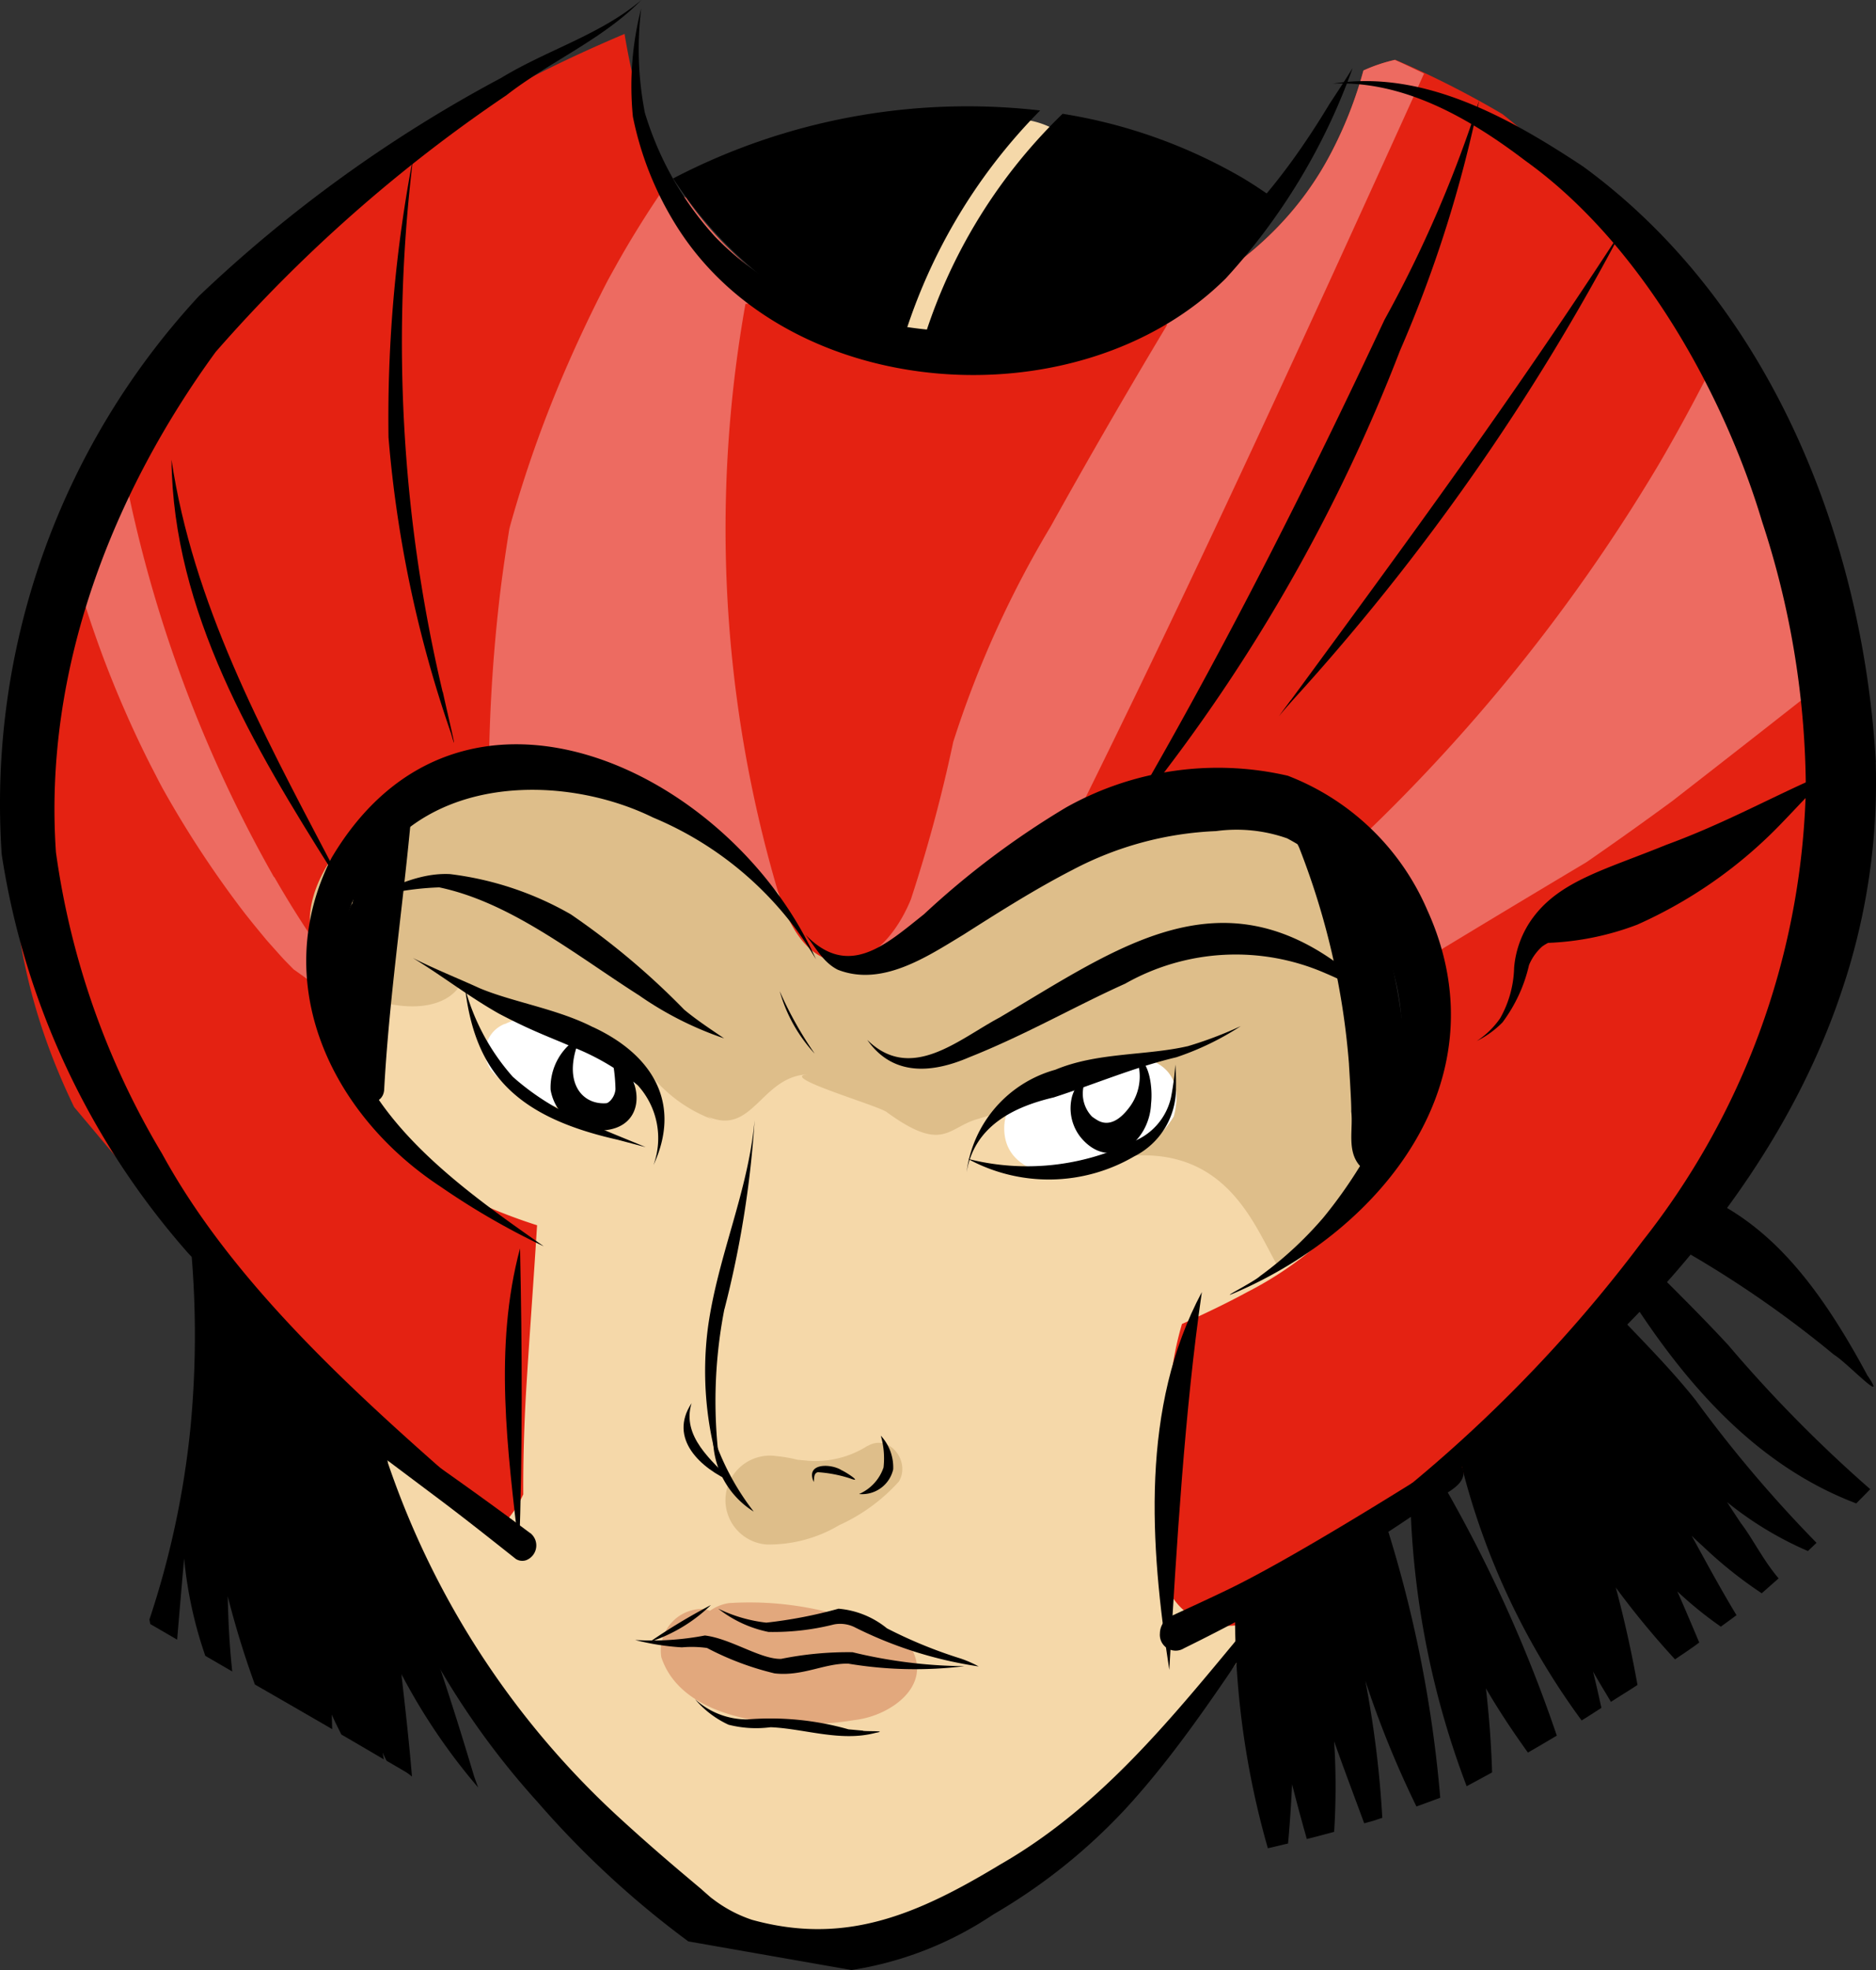 <svg xmlns="http://www.w3.org/2000/svg" xmlns:xlink="http://www.w3.org/1999/xlink" width="92.908" height="97.518" viewBox="0 0 92.908 97.518">
  <rect x="0" y="0" width="92.908" height="97.518" fill="#333333" stroke="none"/>
  <defs>
    <clipPath id="clip-path">
      <rect id="Rectangle_983" data-name="Rectangle 983" width="92.908" height="97.518" transform="translate(0 0)" fill="none"/>
    </clipPath>
  </defs>
  <g id="Group_17174" data-name="Group 17174" transform="translate(0 0)" clip-path="url(#clip-path)">
    <path id="Path_81727" data-name="Path 81727" d="M52.347,91.512c1.514-2.006,6.052-5.61,8.077-8.162a29.978,29.978,0,0,0,3.865-5.956A24.548,24.548,0,0,0,66.1,71.006a15.8,15.8,0,0,0,.436-1.934q.528-2.691,1.1-5.377A54.215,54.215,0,0,0,69.16,50.584a19.789,19.789,0,0,0-4.69-11.5,8.243,8.243,0,0,0-5.732-2.967c-3.054.187-5.522,2.274-7.864,4.048l-.093.073.214-.152-.24.171c-.558.437-.463.339-.081.057a13.536,13.536,0,0,1-1.338.887,12.868,12.868,0,0,1-1.173.562l-.227.081c-3.6,1,10.351-33.531,7.058-33.69C52.9,7.78,52.482,4,45.3,7.039c-3.144-1.846-13.557,29.232-17.06,28.029a8.7,8.7,0,0,0-9.532,4.344c-2.123,4.024-2.173,8.791-2.265,13.243a3.406,3.406,0,0,0,2.48,2.979c.144,1.468.284,2.938.44,4.405a9.634,9.634,0,0,0-.454,4.195c.07,2.31-1.34,4.308-.905,6.585.708,2.953,2.934,6.26,4.294,8.988.023.069.028.037.027-.04a35.676,35.676,0,0,0,2.517,4.418,28.74,28.74,0,0,1,2.214,4.138c.048.137.1.273.152.41-.029.323.888.976.933,1.285.178,1.626,2.382,1.348,2.977,2.878,1.034,2.464,10.62,3.8,13.955,2.863Z" fill="#f5d8a9"/>
    <path id="Path_81728" data-name="Path 81728" d="M50.786,40.24c-.038.029-.07.052-.106.077l.081-.058.025-.019" fill="#f5d8a9"/>
    <path id="Path_81729" data-name="Path 81729" d="M50.786,40.24c-.038.029-.07.052-.106.077l.081-.058.025-.019" fill="#debe8a"/>
    <path id="Path_81730" data-name="Path 81730" d="M34.772,93.562h0"/>
    <path id="Path_81731" data-name="Path 81731" d="M42.171,97.518a17.357,17.357,0,0,0,7.014-2.747,28.384,28.384,0,0,0,6.586-5.265c3.916-4.273,6.579-9.3,10.128-13.717C60.382,81.655,56.324,88.408,49.525,92.3c-4.139,2.5-7.681,4-12.276,2.734A6.619,6.619,0,0,1,35.3,94a1.555,1.555,0,0,1-.152-.12l-.414-.363.049.038c-1.043-.877-2.487-2.078-4.283-3.734A42.261,42.261,0,0,1,18.2,68.965c.832,3.488.614,6.705,1.759,10.109A39.471,39.471,0,0,0,26.623,89.2a46.3,46.3,0,0,0,7.465,6.9"/>
    <path id="Path_81732" data-name="Path 81732" d="M89.257,24.736c-.4-1.04-.763-2.093-1.136-3.147A56.483,56.483,0,0,0,74.413,5.652,46.168,46.168,0,0,0,69.1,2.96a7.95,7.95,0,0,0-1.575.529,20.359,20.359,0,0,1-1.645,4.163c-2.839,5.379-8.358,8.264-14.163,9.393a17.616,17.616,0,0,1-17.75-7.252A2.94,2.94,0,0,1,32.61,8.125a36.79,36.79,0,0,1-1.68-6.446c-1.709.727-3.4,1.5-5.05,2.376A77.508,77.508,0,0,0,8.917,16.305c-.555.525-1.093,1.064-1.615,1.611-.239.509-.48,1.02-.71,1.535-.322.785-.663,1.579-1.029,2.35l-.8,1.848a1.763,1.763,0,0,1-.41.6q-.607,1.153-1.257,2.28-.464,1.521-.906,3.041C-.161,39.117-.188,46.831,3.671,54.8c.413.492.824.978,1.227,1.461q2.472,2.959,5.1,5.795c1.684,1.825,3.33,3.682,4.989,5.526,2.6,2.4,5.314,4.772,7.757,7.333l.133.073q.825.429,1.638.871a5.708,5.708,0,0,0,1.4-1.886c-.009-1.683.04-3.376.137-5.054.166-2.755.375-5.505.546-8.268q-.87-.277-1.718-.611a16.239,16.239,0,0,1-6.005-4.066,11.869,11.869,0,0,1-2.89-11.3,10.025,10.025,0,0,1,8.73-6.657,15.328,15.328,0,0,1,11.483,3.955,62.842,62.842,0,0,1,4.842,4.883c.553.608,1.123,1.2,1.692,1.784.445-.122.883-.26,1.327-.4a13.753,13.753,0,0,1,1.082-1.57,22.206,22.206,0,0,1,2.993-2.9A21.4,21.4,0,0,1,54.625,40a13.606,13.606,0,0,1,11.931,1.388,11.18,11.18,0,0,1,3.985,12.229,17.582,17.582,0,0,1-8.764,10.337c-1.059.576-2.145,1.091-3.241,1.584a15.811,15.811,0,0,0-.465,2.1q-.126,3.728-.192,7.456c-.016,1.139-.022,2.3-.088,3.438a3.1,3.1,0,0,0,1.841,1.767c2.306.715,4.455-.853,6.2-2.189,1.836-1.483,3.673-2.966,5.561-4.381A55.766,55.766,0,0,0,82.348,63.412a71.534,71.534,0,0,0,5.218-8.757A84.581,84.581,0,0,0,92.5,39.491,49.479,49.479,0,0,0,89.25,24.734" fill="#e42212"/>
    <path id="Path_81733" data-name="Path 81733" d="M13.574,43.426A66.164,66.164,0,0,1,5.883,21.891Q4.569,24,3.218,26.088q.392,1.8.912,3.565c.051.167.105.35.157.524l.055.168.043.133c.058.168.115.346.174.517q.284.829.591,1.648.68,1.792,1.472,3.51.408.885.846,1.748.2.382.393.762l.2.377.013.021a51.16,51.16,0,0,0,3.941,6.007c.373.484.754.945,1.137,1.407l.01.014.206.234c.2.223.394.443.591.66s.387.4.58.6c1.018.722,2.034,1.458,3.019,2.259l.076.026q.474.156.948.321l0-.019a48.6,48.6,0,0,1-5-7.16" fill="#ed6b61"/>
    <path id="Path_81734" data-name="Path 81734" d="M63.28,62.676c1.36-1.051,2.706-2.123,4.068-3.172,2.211-13.7.677-23.12-13.52-17.445-4.114,1.4-7.6,5.172-12.224,4.577-2.29-.4-3.4-3.493-5.171-4.912-4.4-4.149-11.137-5.869-16.52-2.555-2.827,1.7-6.41,5.959-3.475,9.024,1.516,1.664,5.164,2.329,6.311.633a55.422,55.422,0,0,1,9.379,4.25,7.157,7.157,0,0,0,3.23,2.361,2.015,2.015,0,0,1-.32-.172c2.257,1,2.648-2,4.981-2.084-1.586.1,3.6,1.575,3.918,1.886,2.789,2.022,2.993.736,4.5.319a21.568,21.568,0,0,0,5.368-2.421c1.01-.354-1.85,5,.633,4.493,6.126-1.411,7.6,3.1,8.839,5.208" fill="#debe8a"/>
    <path id="Path_81735" data-name="Path 81735" d="M69.1,2.96a7.969,7.969,0,0,0-1.577.529,20.242,20.242,0,0,1-1.644,4.163c-2.837,5.377-8.351,8.271-14.156,9.391a17.616,17.616,0,0,1-17.75-7.251,2.759,2.759,0,0,1-.876-.782c-.531.766-1.049,1.551-1.54,2.35q-.574.926-1.1,1.876c-.12.212-.235.423-.353.636l-.015.029c-.087.168-.271.523-.318.623-.675,1.332-1.306,2.69-1.894,4.064a60.269,60.269,0,0,0-2.595,7.375c-.021.075-.039.15-.058.225-.164,1.016-.314,2.032-.441,3.055a80.091,80.091,0,0,0-.566,8.421c0,.14,0,.279,0,.419.165-.023.33-.047.5-.059A15.315,15.315,0,0,1,36.19,41.981a63.044,63.044,0,0,1,4.845,4.882c.3.325.594.638.9.956l.111.01a7.967,7.967,0,0,0,2.074-.106c.1-.02.206-.044.308-.068a9.274,9.274,0,0,1,.7-.978,22.446,22.446,0,0,1,2.994-2.9,23.33,23.33,0,0,1,5.1-3.206C59.263,28.393,64.912,16.022,70.526,3.641c-.468-.222-.945-.458-1.43-.666" fill="#ed6b61"/>
    <path id="Path_81736" data-name="Path 81736" d="M36.918,15.045A63.39,63.39,0,0,0,38.46,43.9c.475,1.614,1.329,3.488,3,3.7,1.7.207,3-1.488,3.649-3.076a74.275,74.275,0,0,0,2.1-7.8,50.713,50.713,0,0,1,4.829-10.669q2.8-5.036,5.769-9.978c-2.224-.946-4.724.113-7.063.731-3.494.924-7.56.713-10.276-1.658a3.857,3.857,0,0,0-1.468-1c-.58-.149-1.335.22-1.312.817" fill="#e42212"/>
    <path id="Path_81737" data-name="Path 81737" d="M70.633,47.452q3.955-2.4,7.931-4.77,2.151-1.485,4.259-3.033,4.412-3.426,8.8-6.886a81.983,81.983,0,0,0-2.362-8.036c-.394-1.04-.762-2.094-1.134-3.146q-1.326-2.265-2.852-4.42c-.981,1.988-2.023,3.944-3.141,5.853a86.985,86.985,0,0,1-12.223,15.97c-.92.955-1.868,1.884-2.83,2.795a10.3,10.3,0,0,1,3.556,5.672" fill="#ed6b61"/>
    <path id="Path_81738" data-name="Path 81738" d="M92.9,37.722C92.256,26.584,87.617,14.967,78.4,8.24c-3.628-2.4-7.9-4.808-12.387-4.1,3.531-.157,6.794,1.735,9.523,3.812,5.861,4.193,9.914,11.789,11.73,17.866A42.745,42.745,0,0,1,89.43,38.729c-2.294,1.048-4.32,2.142-6.933,3.1-2.936,1.2-5.183,1.749-6.547,3.554a4.842,4.842,0,0,0-.964,2.519,5.341,5.341,0,0,1-.69,2.5,4.211,4.211,0,0,1-1.157,1.128,4.738,4.738,0,0,0,1.272-.922,7.565,7.565,0,0,0,1.313-2.837,2.526,2.526,0,0,1,.651-.918,2.174,2.174,0,0,1,.295-.18,13.877,13.877,0,0,0,4.41-.9,22.717,22.717,0,0,0,7.226-5.1c.375-.386.741-.781,1.113-1.169a37.541,37.541,0,0,1-8.082,21.941A70.337,70.337,0,0,1,61.65,79.321q-1.025.656-2.064,1.278l.514-.279a89.552,89.552,0,0,0,18.151-12.5c8.464-7.744,15.022-17.855,14.642-30.1"/>
    <path id="Path_81739" data-name="Path 81739" d="M16.4,42.5c-3.1,6.152-.016,12.673,5.422,16.243a36.835,36.835,0,0,0,5.108,2.951l-1.036-.73c-4.686-3.31-9.354-7.165-9.106-13a8.776,8.776,0,0,1,2.232-5.815c3.285-3.859,9.362-3.628,13.323-1.681a16.93,16.93,0,0,1,8.068,7.019C36.236,38.142,22.8,31.644,16.4,42.5"/>
    <path id="Path_81740" data-name="Path 81740" d="M25.755,61.793c-1.313,4.908-.62,10-.045,14.968.172-4.99.151-9.976.045-14.968"/>
    <path id="Path_81741" data-name="Path 81741" d="M65.87,5.1c-4.826,8.033-10.483,12.068-19.925,11.217a21.44,21.44,0,0,1-6.617-1.758,14.019,14.019,0,0,1-3.912-2.84,15.939,15.939,0,0,1-3.48-6.141,16.487,16.487,0,0,1-.181-5.16,15.425,15.425,0,0,0-.412,5.354,16.189,16.189,0,0,0,2.211,5.494c5.565,8.754,19.946,9.684,27.155,2.513A30.717,30.717,0,0,0,66.988,3.371c-.363.584-.74,1.159-1.118,1.733"/>
    <path id="Path_81742" data-name="Path 81742" d="M70.688,45.055A12.349,12.349,0,0,0,63.779,38.4a15.377,15.377,0,0,0-10.984,1.57,41.674,41.674,0,0,0-7.037,5.287c-1.88,1.493-3.737,3.23-5.876,1,.495.614.879,1.383,1.612,1.747,2.183.851,4.4-.635,6.214-1.733,1.771-1.126,3.549-2.254,5.416-3.215a16.673,16.673,0,0,1,7.1-1.916,7.525,7.525,0,0,1,3.521.359,10.5,10.5,0,0,1,4.711,5.076,11.475,11.475,0,0,1,.307,8.476,23.192,23.192,0,0,1-3.221,5.218,18.317,18.317,0,0,1-3.141,2.9c-.285.276-2.118,1.2-1.28.842C68.615,60.8,74.436,53.3,70.686,45.05"/>
    <path id="Path_81743" data-name="Path 81743" d="M57.909,82.659c.366-6.23.766-12.864,1.612-18.7-3.04,5.7-2.573,12.508-1.612,18.7"/>
    <path id="Path_81744" data-name="Path 81744" d="M25.05,4.738C27.2,3.058,29.855,1.955,31.765,0c-2.01,1.713-4.687,2.479-6.935,3.851A68.221,68.221,0,0,0,9.845,14.663,36.995,36.995,0,0,0,.085,42.3,38.673,38.673,0,0,0,9.332,62.047a94.315,94.315,0,0,0,14.4,12.3C17.782,69.178,11.585,63.623,8.03,57.115A39.528,39.528,0,0,1,2.771,42.19c-.633-9.125,2.873-17.867,7.908-24.766A74.294,74.294,0,0,1,25.049,4.736"/>
    <path id="Path_81745" data-name="Path 81745" d="M68.565,15.832c-3.674,7.846-7.571,15.588-11.885,23.1-.378.69-.739,1.4-1.119,2.079.391-.515.767-1.039,1.147-1.562a84.516,84.516,0,0,0,12.629-22.1A62.543,62.543,0,0,0,73.253,4.978a60.732,60.732,0,0,1-4.688,10.854"/>
    <path id="Path_81746" data-name="Path 81746" d="M63.923,34.658c-.195.267-.4.529-.583.8.207-.27.44-.521.662-.776A111.879,111.879,0,0,0,80.4,11.263c-5.414,8.35-10.627,15.443-16.474,23.4"/>
    <path id="Path_81747" data-name="Path 81747" d="M21.921,34.25a75.25,75.25,0,0,1-1.453-26.5,68.386,68.386,0,0,0-1.227,13.9,59.436,59.436,0,0,0,3.1,14.661c.445,1.584-.284-1.437-.409-2.057"/>
    <path id="Path_81748" data-name="Path 81748" d="M16.3,42.542c-3.362-6.4-6.746-12.7-7.807-19.789.079,7.531,4.069,14.208,7.97,20.392.3.509.606,1.017.9,1.529q-.518-1.068-1.057-2.131"/>
    <path id="Path_81749" data-name="Path 81749" d="M26.251,75.886c-2.727-2.041-5.529-3.99-8.328-5.935-.214-.183-.54-.322-.768-.087-.641.615.276,1.119.736,1.454q1.981,1.485,3.957,2.968c1.247.94,2.472,1.911,3.7,2.885a.6.6,0,0,0,.507.061.783.783,0,0,0,.454-1.009.8.8,0,0,0-.254-.342"/>
    <path id="Path_81750" data-name="Path 81750" d="M69.954,73.4c-2.918,1.814-6.819,4.173-9.221,5.322-.884.425-1.777.835-2.668,1.246a.964.964,0,0,0-.621.888.783.783,0,0,0,1.193.735,95.044,95.044,0,0,0,12.079-7.08c.534-.492,1.811-.844,1.765-1.659-.291-1.366-1.856.3-2.524.555"/>
    <path id="Path_81751" data-name="Path 81751" d="M42.957,71.575a4.792,4.792,0,0,1-3.111.716l-.358-.032a6.576,6.576,0,0,0-1.032-.181c-.216-.039,0,0,.183.036A2.2,2.2,0,0,0,37.622,76.4a2.137,2.137,0,0,0,.357.054,6.822,6.822,0,0,0,3.586-.959,8.906,8.906,0,0,0,2.95-2.157c.6-.986-.472-2.4-1.557-1.755" fill="#debe8a"/>
    <path id="Path_81752" data-name="Path 81752" d="M19.934,82.971a30.06,30.06,0,0,0,3.749,5.514c-.071-.186-.137-.374-.206-.563-1.844-6.2-2.781-8.267-4.157-12.864-.075-1.473-.134-2.96-.2-4.44-1.527-1.569-6.376-5.409-6.778-7.109C11.7,62.836,9.76,62.27,9.71,60.73c-.149-.152-.275-.31-.414-.463a47.9,47.9,0,0,1,.128,10.489A43.823,43.823,0,0,1,7.4,80.167c.016.074.025.149.043.224l1.33.773q.168-2.01.346-4.022a20.588,20.588,0,0,0,1.049,4.824l1.334.773c-.132-1.227-.2-2.463-.223-3.725a44.44,44.44,0,0,0,1.344,4.37q1.915,1.1,3.829,2.21c-.007-.24-.014-.482-.022-.722.149.34.311.662.477.989q1.05.61,2.1,1.228c-.018-.108-.037-.217-.056-.331.06.131.13.272.193.4l.909.531a2.581,2.581,0,0,1,.35.254c-.162-1.933-.352-3.55-.525-5.083.018.036.027.076.045.112"/>
    <path id="Path_81753" data-name="Path 81753" d="M66.011,77.056q-2.373,1.554-4.847,2.958A41.991,41.991,0,0,0,62.79,91.49c.333-.074.667-.159,1-.235.089-.969.154-1.954.2-2.931.229.907.475,1.81.73,2.709.452-.113.9-.233,1.353-.355a35.6,35.6,0,0,0,0-4.479c.476,1.347.983,2.682,1.49,4.058.156-.048.314-.086.47-.133s.282-.1.425-.139a51.473,51.473,0,0,0-.838-6.778,49.181,49.181,0,0,0,2.528,6.215c.392-.137.783-.287,1.18-.431A62.012,62.012,0,0,0,68.592,75.3a11.666,11.666,0,0,1-2.581,1.752"/>
    <path id="Path_81754" data-name="Path 81754" d="M69.736,74.448c.045.167.087.334.133.5a42.857,42.857,0,0,0,2.766,13.47c.423-.224.842-.454,1.26-.683q-.064-2.089-.306-4.16c.638,1.094,1.34,2.15,2.08,3.178.48-.273.954-.555,1.431-.838a69.76,69.76,0,0,0-5.772-12.685q-.788.625-1.591,1.224"/>
    <path id="Path_81755" data-name="Path 81755" d="M89.965,76.373a64.459,64.459,0,0,1-5.99-7.064c-1.232-1.55-2.636-2.947-4-4.385q-.872,1-1.782,1.982c.165.422-.014.608-.259.276-1.2,1.264-2.449,2.489-3.769,3.661q-.9.8-1.818,1.554A36.184,36.184,0,0,0,78.33,85.164c.329-.2.653-.417.979-.621-.132-.6-.266-1.2-.415-1.8.287.506.589,1,.887,1.5.44-.286.883-.55,1.315-.837-.293-1.623-.648-3.235-1.075-4.823a42.314,42.314,0,0,0,2.934,3.557c.311-.214.628-.421.937-.641.089-.062.175-.129.262-.193-.358-.847-.714-1.694-1.085-2.531a19.017,19.017,0,0,0,2.154,1.746c.244-.18.49-.353.731-.536L86,79.954c-.765-1.263-1.489-2.6-2.223-3.936.179.179.358.344.546.511a21.044,21.044,0,0,0,2.926,2.339l.837-.738c-.759-.884-1.3-1.995-1.869-2.732-.251-.376-.473-.714-.682-1.04a17.157,17.157,0,0,0,4,2.419q.216-.2.428-.408"/>
    <path id="Path_81756" data-name="Path 81756" d="M92.5,68.117c-2.528-4.716-4.882-7.406-8.021-8.879q-.847,1.17-1.732,2.307a53.247,53.247,0,0,1,8.088,5.521c.6.351,2.7,2.581,1.666,1.043"/>
    <path id="Path_81757" data-name="Path 81757" d="M85.59,66.582c-1.225-1.322-2.5-2.589-3.775-3.856-.376.468-.762.929-1.15,1.389,2.852,4.46,6.347,8.44,11.265,10.305.23-.235.466-.466.692-.705a67.656,67.656,0,0,1-7.032-7.133"/>
    <path id="Path_81758" data-name="Path 81758" d="M51.508,5.468A31.534,31.534,0,0,0,33.335,8.834a20.834,20.834,0,0,0,5.548,5.72A20.684,20.684,0,0,0,44.6,17.269a27.654,27.654,0,0,1,6.912-11.8"/>
    <path id="Path_81759" data-name="Path 81759" d="M61.648,8.871a25.764,25.764,0,0,0-9.023-3.238,26.5,26.5,0,0,0-7.091,11.889c.257.061.512.121.771.171a15.377,15.377,0,0,0,7.749-.3A15.69,15.69,0,0,0,60.3,13.2a17.185,17.185,0,0,0,2.312-3.085c.089-.155.171-.3.254-.447-.4-.272-.8-.546-1.222-.795"/>
    <path id="Path_81760" data-name="Path 81760" d="M29.987,51.557a2.583,2.583,0,0,0-.317-.223,9.652,9.652,0,0,0-2.7-.761,2.328,2.328,0,0,0-.615-.091l-.2-.028a2.057,2.057,0,0,0-1.1.216c-.025.009-.05.013-.075.022a1.51,1.51,0,0,0-.834,1.967,1.48,1.48,0,0,0,.141.267,3.321,3.321,0,0,0,1.112.917,6.322,6.322,0,0,0,2.394.976,2.16,2.16,0,0,0,.59-.034l.061.005a2.111,2.111,0,0,0,2.694-.5c.878-1.432.107-2.226-1.139-2.738" fill="#fff"/>
    <path id="Path_81761" data-name="Path 81761" d="M54.714,52.574a11.839,11.839,0,0,0-2.373,1.009,2.313,2.313,0,0,0-2.591,1.995c0,.029-.007.058-.009.089-.152,2.233,2.346,2.851,4.305,2.225a5.62,5.62,0,0,0,4.083-2.624c.835-3.108-2.421-3.288-3.418-2.692" fill="#fff"/>
    <path id="Path_81762" data-name="Path 81762" d="M45.035,81.427a8.457,8.457,0,0,0-3.928-1.6,15.937,15.937,0,0,0-5.007-.472,2.147,2.147,0,0,0-.941.381,1.279,1.279,0,0,0-.469-.091,2.062,2.062,0,0,0-1.962,2.158,2.135,2.135,0,0,0,.023.226c1.08,3.309,6.392,3.65,9.567,3.115,1.811-.2,4-1.769,2.711-3.72" fill="#e2a87d"/>
    <path id="Path_81763" data-name="Path 81763" d="M28.848,55.468A12.349,12.349,0,0,1,25.394,53.3a10.874,10.874,0,0,1-2.358-4.367c.5,4.159,2.486,6.349,7.55,7.484.463.122.926.247,1.388.366-1.042-.437-2.1-.844-3.124-1.316"/>
    <path id="Path_81764" data-name="Path 81764" d="M66.956,48.253C60.562,42.99,55.388,46.9,49.491,50.375c-2.012,1.068-4.369,3.233-6.54,1.1,1.263,1.813,3.209,1.654,5.046.862,2.8-1.111,5.243-2.531,7.726-3.644a11.108,11.108,0,0,1,9.928-.513,20.071,20.071,0,0,1,3.531,1.941q-1.084-.966-2.227-1.866"/>
    <path id="Path_81765" data-name="Path 81765" d="M35.319,71.057a4.268,4.268,0,0,0,2.009,3.768,12.567,12.567,0,0,1-2.009-3.768"/>
    <path id="Path_81766" data-name="Path 81766" d="M41.647,72.756c-.559-.321-1.763-.324-1.347.6.031-.16-.015-.435.207-.481a6.565,6.565,0,0,1,1.6.309c.655.252-.221-.327-.461-.422"/>
    <path id="Path_81767" data-name="Path 81767" d="M43.62,71.062a4.015,4.015,0,0,1,.136,1.58,2.2,2.2,0,0,1-1.212,1.313,1.58,1.58,0,0,0,1.691-1.221,2.309,2.309,0,0,0-.617-1.671"/>
    <path id="Path_81768" data-name="Path 81768" d="M34.249,69.46c-1.159,1.75.437,3.224,2.037,3.911-1.043-1.073-2.538-2.265-2.037-3.911"/>
    <path id="Path_81769" data-name="Path 81769" d="M30.84,52.691a9.4,9.4,0,0,0-.634-.747,8.278,8.278,0,0,1,.275,1.98.935.935,0,0,1-.254.559,1.181,1.181,0,0,1-.108.091l-.04.022-.045.013c-1.255.1-2.242-1.118-1.275-3.307a2.889,2.889,0,0,0-1.491,2.643,2.423,2.423,0,0,0,2.613,2.008c1.929-.13,2.045-2.094.949-3.256"/>
    <path id="Path_81770" data-name="Path 81770" d="M42.209,81.786a16.69,16.69,0,0,0-3.525.33c-1.019.027-2.5-1.008-3.775-1.158a13.94,13.94,0,0,1-3.454.223,12.18,12.18,0,0,0,2.316.364,5.449,5.449,0,0,1,1.244.031,14.326,14.326,0,0,0,3.344,1.257c1.38.161,2.476-.508,3.655-.481a20.089,20.089,0,0,0,5.747.125,24.335,24.335,0,0,1-5.553-.694"/>
    <path id="Path_81771" data-name="Path 81771" d="M48.469,82.49a5.84,5.84,0,0,0-.876-.386,22.875,22.875,0,0,1-3.667-1.5,4.381,4.381,0,0,0-2.4-.972,22.535,22.535,0,0,1-3.576.69,7.29,7.29,0,0,1-2.381-.693,5.942,5.942,0,0,0,2.487,1.153,12.272,12.272,0,0,0,3.244-.371,1.625,1.625,0,0,1,.991.12,20.291,20.291,0,0,0,6.187,1.96"/>
    <path id="Path_81772" data-name="Path 81772" d="M32.18,81.275a7.841,7.841,0,0,0,3.028-1.825,29.511,29.511,0,0,0-3.028,1.825"/>
    <path id="Path_81773" data-name="Path 81773" d="M42.743,85.669l-.721-.066a14.194,14.194,0,0,0-5.006-.491,3.813,3.813,0,0,1-2.594-1,4.79,4.79,0,0,0,1.659,1.263,5.528,5.528,0,0,0,2.081.124c1.656.064,3.47.742,5.2.278.646-.113-.387-.063-.626-.1"/>
    <path id="Path_81774" data-name="Path 81774" d="M29.361,50.842c-1.746-.9-4.008-1.247-5.618-1.93-1.095-.5-2.227-.948-3.3-1.494,1.454.883,2.788,1.926,4.274,2.762,1.575.827,2.363,1.1,3.6,1.632a11.975,11.975,0,0,1,3.267,1.91,3.892,3.892,0,0,1,.78,3.949c1.368-2.95.079-5.4-3-6.832"/>
    <path id="Path_81775" data-name="Path 81775" d="M58.208,52.693a13.532,13.532,0,0,1-.214,1.628A3.071,3.071,0,0,1,56.14,56.5a11.9,11.9,0,0,1-8.208.864,8.38,8.38,0,0,0,8.23-.117,3.75,3.75,0,0,0,2.077-3.4q.012-.573-.031-1.144"/>
    <path id="Path_81776" data-name="Path 81776" d="M58.8,51.792c-2.083.473-4.46.293-6.536,1.161a6.054,6.054,0,0,0-4.394,5.071c.383-2.264,2.3-3.23,4.312-3.7,2.032-.654,3.989-1.493,6.078-1.989a13.91,13.91,0,0,0,3.189-1.542,19.232,19.232,0,0,1-2.644,1"/>
    <path id="Path_81777" data-name="Path 81777" d="M56.247,52.3a2.543,2.543,0,0,1-.262,2.44c-.328.459-.9,1.071-1.564.751a2.8,2.8,0,0,1-.342-.22,1.637,1.637,0,0,1-.249-1.926c.18-.421.1-.284-.142-.058a2.379,2.379,0,0,0-.588.966,2.315,2.315,0,0,0,.414,2.037c1.45,1.762,3.413.268,3.492-1.654.084-.719-.051-2.136-.765-2.328"/>
    <path id="Path_81778" data-name="Path 81778" d="M35.879,64.8a50.112,50.112,0,0,0,1.493-9.356c-.31,3.535-1.82,6.713-2.311,10.265a16.754,16.754,0,0,0,.644,7.228,23.725,23.725,0,0,1,.169-8.131"/>
    <path id="Path_81779" data-name="Path 81779" d="M33.888,49.982a37,37,0,0,0-5.617-4.72,15.842,15.842,0,0,0-5.982-1.993c-1.883-.094-3.5,1.03-5.21,1.615a14.2,14.2,0,0,1,4.677-.958c3.529.74,6.7,3.31,9.9,5.35A16.8,16.8,0,0,0,35.861,51.4c-.669-.455-1.349-.9-1.973-1.418"/>
    <path id="Path_81780" data-name="Path 81780" d="M38.615,49.065a7.559,7.559,0,0,0,1.732,3.091,18.478,18.478,0,0,1-1.732-3.091"/>
    <path id="Path_81781" data-name="Path 81781" d="M19.968,39.954c-.32-.062-.517.311-.678.59q-.3.573-.587,1.167c-.531.176-.954,1.524-1.252,3.009a.761.761,0,0,0-.145.259c-.02.047-.038.084-.051.116-.435-.022-.716.7-.673,1.335-.037.638-.024,1.285-.012,1.926a17.351,17.351,0,0,0,.528,3.633,3.673,3.673,0,0,0,.27,1.077l.138.521c.033.137.1.413.4.449a.357.357,0,0,0,.1-.021c.1.728.945.655,1.018-.048.241-4.43.889-8.794,1.307-13.2.019-.1.065-.706-.355-.821"/>
    <path id="Path_81782" data-name="Path 81782" d="M69.644,52.875A29.686,29.686,0,0,0,66.1,40.209c-1.024-.9-2.377.658-1.773,1.714a37.2,37.2,0,0,1,2.481,10.752c-.015-.137.127,1.882.112,2.343.1.871-.216,1.9.385,2.642a1.273,1.273,0,0,0,1.8.063,1.469,1.469,0,0,0,.1-.107,1.711,1.711,0,0,0,.424-1.081c.027-1.218.06-2.438.008-3.652"/>
  </g>
</svg>
